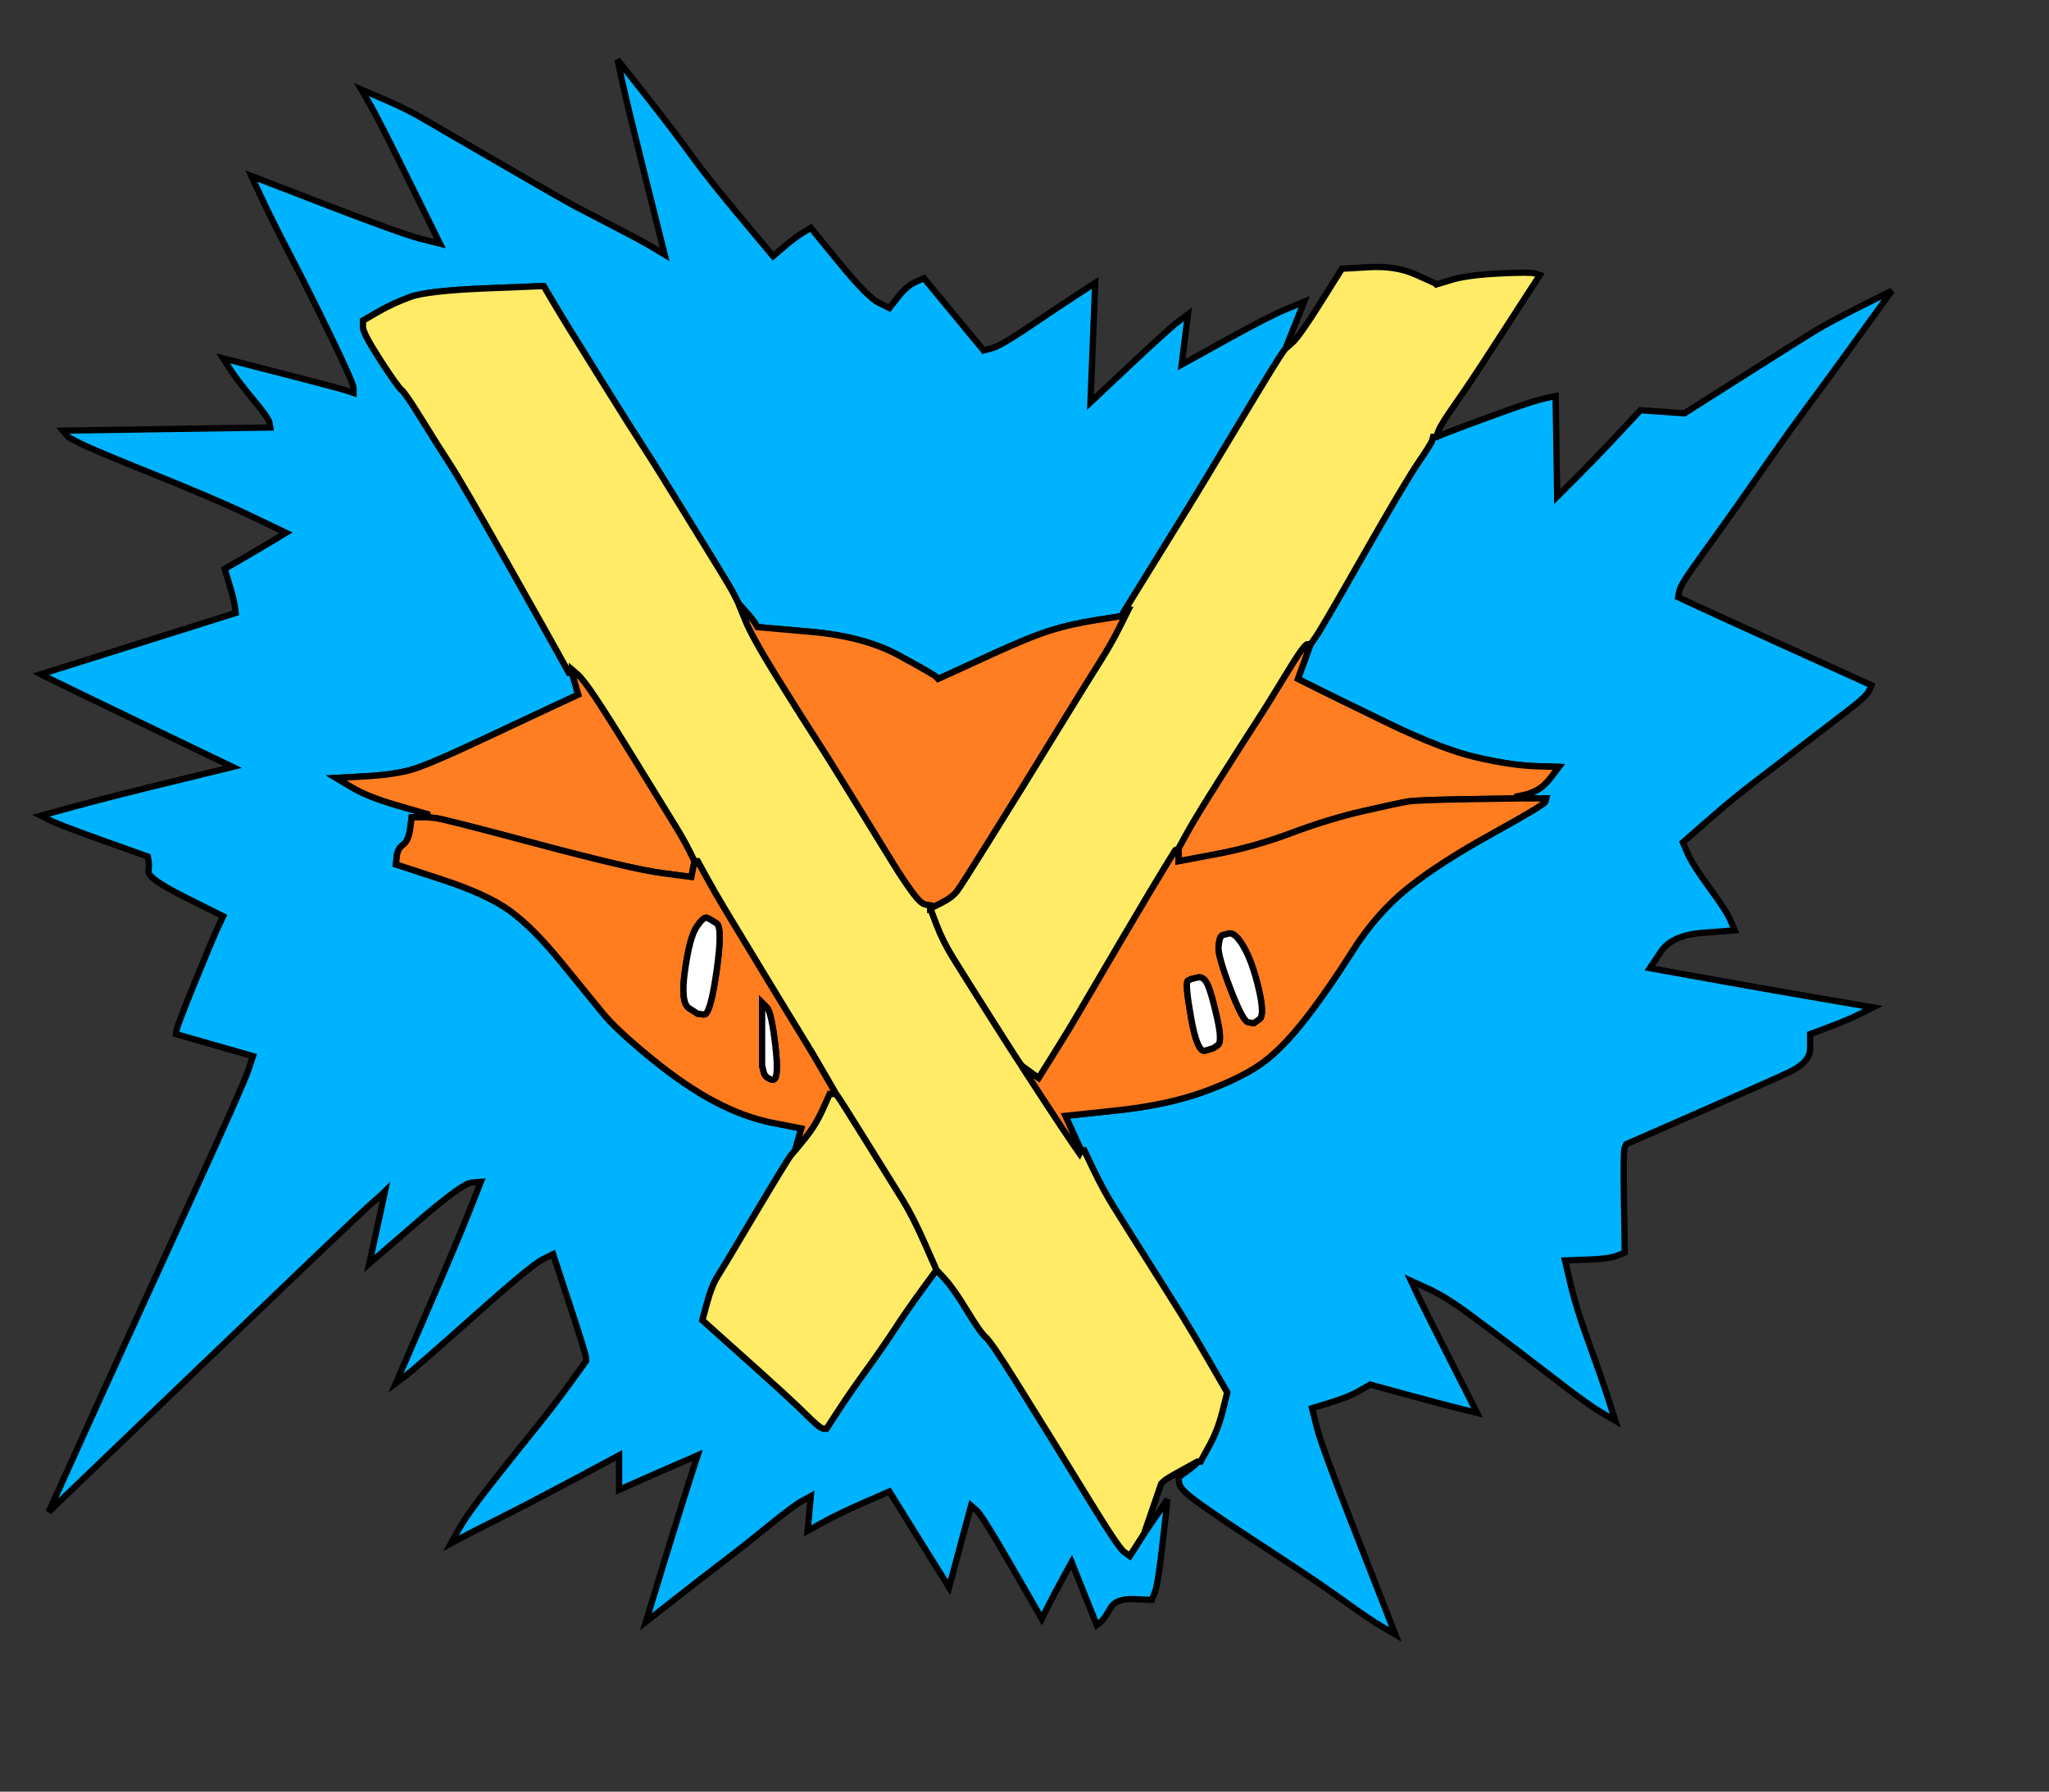 <?xml version='1.0' encoding='UTF-8' standalone='no'?>
<!-- Created with clker.com Crayon tracing tool http://www.clker.com) -->
<svg
   xmlns='http://www.w3.org/2000/svg'
   width='652'
   height='570'>
<rect width="100%" height="100%" fill="#333333" stroke="none"/>
<path style='opacity:1;fill:#00B3FF;fill-rule:evenodd;stroke:#000000;stroke-width:2px;stroke-linecap:butt;stroke-linejoin:miter;stroke-opacity:1'	  d='M 412 103.5 L 409 111 L 408.25 112 Q 407.5 113  404.25 118.25 Q 401 123.5  391.25 139.75 Q 381.5 156  378.25 161.25 Q 375 166.5  366.5 180.25 L 358 194 L 357.5 195 L 357 196 L 349 197.25 Q 341 198.5  334.5 200.5 Q 328 202.5  316 208 Q 304 213.5  301.25 214.75 L 298.5 216 L 297.75 215.25 Q 297 214.5  286 208.5 Q 275 202.5  258 201 L 241 199.5 L 240.25 198.25 Q 239.5 197  237.25 194.5 L 235 192 L 233.75 189.5 Q 232.5 187  229.25 181.75 Q 226 176.5  217.25 162.25 Q 208.5 148  204.75 142.25 Q 201 136.5  192.75 123.25 Q 184.5 110  181.25 104.75 Q 178 99.5  175.5 95.25 L 173 91 L 154.5 91.75 Q 136 92.5  130.5 94.5 Q 125 96.5  120.25 99.25 L 115.5 102 L 115.5 104 Q 115.5 106  121 114.5 Q 126.5 123  127.75 124 Q 129 125  134.25 133.5 Q 139.5 142  143.25 147.75 Q 147 153.5  161.25 178.75 Q 175.5 204  178.25 209 L 181 214 L 181.5 214 L 182 214 L 183 217.5 L 184 221 L 177 224.25 Q 170 227.5  153 235.5 Q 136 243.5  130.5 245 Q 125 246.5  116 247 L 107 247.5 L 112 250.5 Q 117 253.5  126.5 256.25 L 136 259 L 136 259.5 L 136 260 L 133.5 260 L 131 260 L 130.5 263.75 Q 130 267.5  128.25 268.75 Q 126.5 270  126.25 272.5 L 126 275 L 140.5 279.75 Q 155 284.5  162.25 289.75 Q 169.5 295  178.5 306 Q 187.5 317  191.75 322.25 Q 196 327.5  207 336.5 Q 218 345.5  227.5 350.5 Q 237 355.5  246 357.25 L 255 359 L 254 362.5 L 253 366 L 251.75 367.5 Q 250.5 369  240.25 386.25 Q 230 403.5  228.25 406.25 Q 226.5 409  225 414.5 L 223.5 420 L 237.75 432.75 Q 252 445.5  256.5 450 Q 261 454.5  262 454.5 L 263 454.5 L 266.75 448.75 Q 270.5 443  275.75 435.75 Q 281 428.5  284.75 422.75 Q 288.5 417  293.25 410.5 L 298 404 L 300.75 407 Q 303.5 410  307.75 417 Q 312 424  313.75 425.5 Q 315.5 427  323.75 440.25 Q 332 453.5  335.25 458.75 Q 338.5 464  347.25 478.25 Q 356 492.5  357.75 493.75 L 359.5 495 L 361.75 491.5 L 364 488 L 367.75 482.5 L 371.5 477 L 370 490.5 Q 368.5 504  367.5 506.5 L 366.5 509 L 360.75 508.75 Q 355 508.5  353.25 511.75 Q 351.5 515  350.25 516 L 349 517 L 345 507 L 341 497 L 338.25 502 Q 335.5 507  333.5 511 L 331.5 515 L 322 498.5 Q 312.5 482  310.75 480.5 L 309 479 L 305.5 492 L 302 505 L 295.75 495 Q 289.5 485  286.25 479.75 L 283 474.5 L 275 478 Q 267 481.5  262 484.25 L 257 487 L 257.5 481.5 L 258 476 L 255.25 477.5 Q 252.5 479  244.5 485.5 Q 236.5 492  230.25 496.75 Q 224 501.5  214.75 508.75 L 205.5 516 L 211 498 Q 216.5 480  219.25 471.5 L 222 463 L 214.5 466.25 Q 207 469.5  202 471.75 L 197 474 L 197 468.5 L 197 463 L 182.5 470.75 Q 168 478.5  159 483 Q 150 487.5  146.75 489.25 L 143.5 491 L 146 486.5 Q 148.5 482  155.75 472.75 Q 163 463.5  169.5 455.5 Q 176 447.5  181.25 440.25 L 186.5 433 L 186.5 432 Q 186.5 431  181.25 415 L 176 399 L 172.5 400.75 Q 169 402.5  150.5 419 Q 132 435.5  129 437.75 L 126 440 L 135.75 417.5 Q 145.5 395  149.25 385.5 L 153 376 L 150 376.25 Q 147 376.5  132.25 389.25 L 117.5 402 L 118.5 397.5 Q 119.5 393  121 386 L 122.5 379 L 122 379.5 Q 121.5 380  117.25 383.75 Q 113 387.5  64.25 434.25 L 15.5 481 L 25 460 Q 34.5 439  40 427 Q 45.5 415  61.5 380 Q 77.5 345  79 340.5 L 80.5 336 L 68.25 332.5 L 56 329 L 56.25 327.5 Q 56.5 326  62 312.5 Q 67.5 299  69.25 295.25 L 71 291.5 L 59 285.5 Q 47 279.5  47.25 277.25 Q 47.5 275  47.25 273.75 L 47 272.5 L 33 267.5 Q 19 262.5  16 261 L 13 259.5 L 24 256.5 Q 35 253.5  54.5 248.75 L 74 244 L 47.5 231.25 Q 21 218.5  17 216.5 L 13 214.5 L 21 212 Q 29 209.5  52 202.25 L 75 195 L 74.75 193 Q 74.5 191  73 186 L 71.5 181 L 76.25 178.25 Q 81 175.5  86 172.5 L 91 169.5 L 79.5 164 Q 68 158.5  45.5 149.5 Q 23 140.5  21.5 138.75 L 20 137 L 53 136.5 L 86 136 L 85.75 134.5 Q 85.5 133  80.5 127 Q 75.5 121  73.25 117.5 L 71 114 L 89.5 118.75 Q 108 123.5  110.25 124.25 L 112.5 125 L 112.5 123.5 Q 112.5 122  105.5 107.5 Q 98.5 93  92.5 81.5 Q 86.5 70  83.25 63 L 80 56 L 104 65.25 Q 128 74.5  134 76 L 140 77.5 L 130.25 57.75 Q 120.5 38  117.75 33.25 L 115 28.5 L 122 31.5 Q 129 34.5  133.75 37.25 Q 138.5 40  158.75 51.75 Q 179 63.5  183.25 65.75 Q 187.5 68  195.75 72.25 Q 204 76.5  207.75 78.75 L 211.5 81 L 205.5 57 Q 199.5 33  198 26 L 196.5 19 L 198.5 21.5 Q 200.5 24  207.75 33.25 Q 215 42.5  220.25 49.75 Q 225.5 57  235.75 69.25 L 246 81.5 L 249.5 78.5 Q 253 75.5  255.5 74 L 258 72.5 L 267 83.5 Q 276 94.5  279.5 96.25 L 283 98 L 285.75 94.5 Q 288.5 91  291.25 89.75 L 294 88.5 L 303.5 100 L 313 111.5 L 315.75 110.75 Q 318.5 110  327.75 103.75 Q 337 97.5  342.75 93.75 L 348.5 90 L 347.75 109 L 347 128 L 359.5 116.25 Q 372 104.5  375 102.25 L 378 100 L 377 108 L 376 116 L 390 108.25 Q 404 100.5  409.5 98.25 L 415 96 L 412 103.5  Z 
' id='path2' />
<path style='opacity:1;fill:#00B3FF;fill-rule:evenodd;stroke:#000000;stroke-width:2px;stroke-linecap:butt;stroke-linejoin:miter;stroke-opacity:1'	  d='M 380.75 465.5 L 381 465 L 381.5 465 L 382 465 L 384.75 460 Q 387.5 455  389 449 L 390.5 443 L 385 433.5 Q 379.5 424  376.25 418.75 Q 373 413.5  365.25 401.25 Q 357.5 389  354.25 383.75 Q 351 378.5  348 372.25 L 345 366 L 344.5 366 L 344 366 L 341.5 360.5 L 339 355 L 355.5 353.25 Q 372 351.5  384 347 Q 396 342.5  402.25 337.75 Q 408.5 333  415.5 324 Q 422.5 315  430.25 302.75 Q 438 290.5  448 282.5 Q 458 274.5  474.75 265.25 Q 491.5 256  491.75 255 L 492 254 L 488 254 L 484 254 L 483 253.75 L 482 253.5 L 484.5 253 Q 487 252.5  489.25 251.25 Q 491.5 250  493.75 247 L 496 244 L 488.5 243.75 Q 481 243.5  470 241 Q 459 238.5  441.5 230 Q 424 221.5  418.5 218.75 L 413 216 L 415 210.5 L 417 205 L 418.75 202.5 Q 420.5 200  433.75 176.75 Q 447 153.5  451.25 147.25 Q 455.5 141  455.75 140 L 456 139 L 456.5 139 L 457 139 L 461.5 137.25 Q 466 135.5  477 131.5 Q 488 127.5  491.5 126.75 L 495 126 L 495.25 142 L 495.5 158 L 501.75 151.75 Q 508 145.5  515 138 L 522 130.5 L 529 131 L 536 131.5 L 541.5 128 Q 547 124.5  559.25 116.75 Q 571.5 109  576.75 105.75 Q 582 102.5  592 97.5 L 602 92.5 L 596.75 99.75 Q 591.5 107  586.25 114.25 Q 581 121.5  575.25 129.25 Q 569.5 137  563.75 145.25 Q 558 153.5  553.25 160.25 Q 548.5 167  543.25 174.25 Q 538 181.5  536.25 184.25 Q 534.5 187  534.25 188.5 L 534 190 L 541 193.25 Q 548 196.5  571.75 207.25 L 595.5 218 L 594.75 219.75 Q 594 221.5  587.75 226.25 Q 581.5 231  572.75 237.75 Q 564 244.5  557.75 249.25 Q 551.5 254  543.5 261 L 535.5 268 L 537 271.5 Q 538.5 275  544 282.5 Q 549.5 290  550.75 293 L 552 296 L 542 296.75 Q 532 297.5  528.5 302.75 L 525 308 L 543 311.25 Q 561 314.5  578.5 317.5 L 596 320.5 L 592 322.5 Q 588 324.5  582 326.75 L 576 329 L 576 333.5 Q 576 338  569 341.25 Q 562 344.5  539.75 354.25 L 517.5 364 L 517 365 Q 516.5 366  516.75 382.25 L 517 398.5 L 514.5 399.5 Q 512 400.5  505 400.75 L 498 401 L 499.75 408.5 Q 501.5 416  505.5 427 Q 509.5 438  511.75 445 L 514 452 L 509.75 449.5 Q 505.5 447  496.75 440.25 Q 488 433.5  481.75 428.75 Q 475.5 424  467.75 418.25 Q 460 412.5  454.5 410 L 449 407.5 L 450.75 411.25 Q 452.5 415  461.25 432.25 L 470 449.5 L 464 448 Q 458 446.5  447 443.5 L 436 440.5 L 432.5 442.5 Q 429 444.5  423.25 446.25 L 417.5 448 L 419 454 Q 420.5 460  430.5 485.5 Q 440.5 511  442.25 515.5 L 444 520 L 439.75 517.5 Q 435.5 515  428.25 509.75 Q 421 504.5  410.75 497.75 Q 400.5 491  394.75 487.25 Q 389 483.5  382.25 478.75 Q 375.5 474  375.25 472 L 375 470 L 377.75 468 Q 380.5 466  380.75 465.5  Z 
' id='path4' />
<path style='opacity:1;fill:#FFEB66;fill-rule:evenodd;stroke:#000000;stroke-width:2px;stroke-linecap:butt;stroke-linejoin:miter;stroke-opacity:1'	  d='M 265 348 L 266 348 L 266.75 349 Q 267.5 350  275.75 363.25 Q 284 376.5  287.25 381.75 Q 290.5 387  294.25 395.5 L 298 404 L 293.25 410.5 Q 288.5 417  284.75 422.75 Q 281 428.5  275.75 435.75 Q 270.5 443  266.75 448.75 L 263 454.5 L 262 454.5 Q 261 454.5  256.5 450 Q 252 445.5  237.75 432.75 L 223.5 420 L 225 414.5 Q 226.5 409  228.25 406.25 Q 230 403.5  240.25 386.25 Q 250.5 369  251.75 367.5 L 253 366 L 256.25 362 Q 259.5 358  261.75 353 L 264 348 L 265 348  Z 
' id='path6' />
<path style='opacity:1;fill:#FFEB66;fill-rule:evenodd;stroke:#000000;stroke-width:2px;stroke-linecap:butt;stroke-linejoin:miter;stroke-opacity:1'	  d='M 457.75 137 L 457 139 L 456.5 139 L 456 139 L 455.75 140 Q 455.5 141  451.25 147.25 Q 447 153.5  433.75 176.75 Q 420.5 200  418.75 202.5 L 417 205 L 416 205 Q 415 205  409.25 214.5 Q 403.5 224  399.75 229.75 Q 396 235.5  388.25 247.75 Q 380.5 260  377.75 265 L 375 270 L 374.5 270.25 L 374 270.5 L 370.75 275.75 Q 367.5 281  356.75 299.25 Q 346 317.5  343.25 322.25 Q 340.5 327  335.5 335 L 330.5 343 L 327.75 341 L 325 339 L 323.5 336.75 Q 322 334.5  314.25 322.25 Q 306.5 310  303.25 304.75 Q 300 299.5  298 294.25 L 296 289 L 299.5 287.25 Q 303 285.5  304.5 283.5 Q 306 281.5  314.25 268.25 Q 322.5 255  325.75 249.75 Q 329 244.5  337.75 230.25 Q 346.5 216  350 210.5 Q 353.5 205  356.25 199.5 L 359 194 L 358.5 194 L 358 194 L 366.5 180.25 Q 375 166.5  378.25 161.25 Q 381.5 156  391.25 139.75 Q 401 123.5  404.25 118.25 Q 407.5 113  408.25 112 L 409 111 L 411.25 109 Q 413.5 107  420.25 96.25 L 427 85.5 L 435.5 85 Q 444 84.5  450.25 87.25 Q 456.5 90  456.75 90.25 L 457 90.5 L 462 89 Q 467 87.5  477 87 Q 487 86.5  488.5 87 L 490 87.5 L 486.25 93.25 Q 482.5 99  475.25 110.25 Q 468 121.5  463.25 128.25 Q 458.5 135  457.75 137  Z 
' id='path8' />
<path style='opacity:1;fill:#FFEB66;fill-rule:evenodd;stroke:#000000;stroke-width:2px;stroke-linecap:butt;stroke-linejoin:miter;stroke-opacity:1'	  d='M 233.75 189.5 L 235 192 L 237.25 197.5 Q 239.5 203  247.75 216.25 Q 256 229.5  259.75 235.25 Q 263.5 241  272.25 255.25 Q 281 269.5  284.25 274.75 Q 287.5 280  290.25 283.75 Q 293 287.5  294.5 287.75 L 296 288 L 296 288.5 L 296 289 L 298 294.25 Q 300 299.5  303.25 304.75 Q 306.5 310  314.25 322.25 Q 322 334.5  323.5 336.75 L 325 339 L 332 349.75 Q 339 360.5  341.5 363.25 L 344 366 L 344.5 366 L 345 366 L 348 372.25 Q 351 378.5  354.25 383.75 Q 357.5 389  365.25 401.25 Q 373 413.5  376.25 418.75 Q 379.5 424  385 433.5 L 390.5 443 L 389 449 Q 387.5 455  384.75 460 L 382 465 L 381.5 465 L 381 465 L 376 467.75 Q 371 470.5  370.25 471.25 L 369.5 472 L 366.75 480 L 364 488 L 361.75 491.5 L 359.5 495 L 357.75 493.75 Q 356 492.5  347.25 478.25 Q 338.5 464  335.25 458.75 Q 332 453.5  323.75 440.25 Q 315.5 427  313.75 425.5 Q 312 424  307.75 417 Q 303.5 410  300.75 407 L 298 404 L 294.25 395.5 Q 290.5 387  287.25 381.75 Q 284 376.5  275.75 363.25 Q 267.5 350  266.75 349 L 266 348 L 262.25 341.5 Q 258.5 335  255.25 329.75 Q 252 324.5  242.75 309.25 Q 233.5 294  230.5 289 Q 227.5 284  224.75 279 L 222 274 L 221.5 274 L 221 274 L 219.25 270.5 Q 217.5 267  214.25 261.75 Q 211 256.5  202.25 242.25 Q 193.5 228  189.25 221.75 Q 185 215.5  183.5 214.75 L 182 214 L 181.5 214 L 181 214 L 178.25 209 Q 175.5 204  161.25 178.75 Q 147 153.5  143.25 147.75 Q 139.5 142  134.25 133.5 Q 129 125  127.75 124 Q 126.5 123  121 114.5 Q 115.5 106  115.5 104 L 115.5 102 L 120.25 99.25 Q 125 96.5  130.5 94.5 Q 136 92.5  154.5 91.75 L 173 91 L 175.5 95.25 Q 178 99.5  181.25 104.75 Q 184.5 110  192.75 123.25 Q 201 136.5  204.75 142.25 Q 208.5 148  217.25 162.25 Q 226 176.5  229.25 181.75 Q 232.5 187  233.75 189.5  Z 
' id='path10' />
<path style='opacity:1;fill:#FF7E21;fill-rule:evenodd;stroke:#000000;stroke-width:2px;stroke-linecap:butt;stroke-linejoin:miter;stroke-opacity:1'	  d='M 219.25 270.5 L 221 274 L 220.5 276.5 L 220 279 L 210.5 277.75 Q 201 276.5  171 268.5 Q 141 260.5  138.5 260.25 L 136 260 L 136 259.5 L 136 259 L 126.5 256.25 Q 117 253.5  112 250.5 L 107 247.5 L 116 247 Q 125 246.5  130.5 245 Q 136 243.5  153 235.5 Q 170 227.5  177 224.25 L 184 221 L 183 217.5 L 182 214 L 182 213.5 L 182 213 L 183.75 214.5 Q 185.5 216  189.5 222 Q 193.5 228  202.25 242.25 Q 211 256.5  214.25 261.75 Q 217.5 267  219.25 270.5  Z 
' id='path12' />
<path style='opacity:1;fill:#FF7E21;fill-rule:evenodd;stroke:#000000;stroke-width:2px;stroke-linecap:butt;stroke-linejoin:miter;stroke-opacity:1'	  d='M 237.25 197.5 L 235 192 L 237.25 194.5 Q 239.5 197  240.25 198.25 L 241 199.5 L 258 201 Q 275 202.5  286 208.5 Q 297 214.5  297.75 215.25 L 298.5 216 L 301.25 214.75 Q 304 213.5  316 208 Q 328 202.5  334.5 200.5 Q 341 198.5  349 197.25 L 357 196 L 357.5 195 L 358 194 L 358.5 194 L 359 194 L 356.25 199.5 Q 353.5 205  350 210.5 Q 346.5 216  337.75 230.25 Q 329 244.5  325.75 249.75 Q 322.5 255  314.25 268.25 Q 306 281.5  304.5 283.5 Q 303 285.5  299.5 287.25 L 296 289 L 296 288.5 L 296 288 L 294.5 287.75 Q 293 287.5  290.25 283.75 Q 287.5 280  284.25 274.75 Q 281 269.5  272.25 255.25 Q 263.5 241  259.75 235.25 Q 256 229.5  247.75 216.25 Q 239.5 203  237.25 197.5  Z 
' id='path14' />
<path style='opacity:1;fill:#FF7E21;fill-rule:evenodd;stroke:#000000;stroke-width:2px;stroke-linecap:butt;stroke-linejoin:miter;stroke-opacity:1'	  d='M 416 205 L 417 205 L 415 210.5 L 413 216 L 418.5 218.75 Q 424 221.5  441.5 230 Q 459 238.5  470 241 Q 481 243.5  488.5 243.75 L 496 244 L 493.75 247 Q 491.5 250  489.25 251.25 Q 487 252.5  484.5 253 L 482 253.5 L 483 253.75 L 484 254 L 467.5 254.25 Q 451 254.5  448 255 Q 445 255.5  434 258 Q 423 260.5  411 265 Q 399 269.5  387 271.75 L 375 274 L 375 272 L 375 270 L 377.75 265 Q 380.5 260  388.25 247.75 Q 396 235.5  399.75 229.75 Q 403.5 224  409.25 214.5 Q 415 205  416 205  Z 
' id='path16' />
<path style='opacity:1;fill:#FF7C1F;fill-rule:evenodd;stroke:#000000;stroke-width:2px;stroke-linecap:butt;stroke-linejoin:miter;stroke-opacity:1'	  d='M 133.5 260 L 136 260 L 138.5 260.25 Q 141 260.5  171 268.5 Q 201 276.5  210.5 277.75 L 220 279 L 220.5 276.5 L 221 274 L 221.5 274 L 222 274 L 224.75 279 Q 227.5 284  230.5 289 Q 233.5 294  242.75 309.25 Q 252 324.5  255.25 329.75 Q 258.5 335  262.25 341.5 L 266 348 L 265 348 L 264 348 L 261.75 353 Q 259.5 358  256.25 362 L 253 366 L 254 362.5 L 255 359 L 246 357.25 Q 237 355.5  227.5 350.5 Q 218 345.5  207 336.5 Q 196 327.5  191.75 322.25 Q 187.5 317  178.5 306 Q 169.5 295  162.25 289.75 Q 155 284.5  140.5 279.75 L 126 275 L 126.25 272.5 Q 126.5 270  128.25 268.75 Q 130 267.5  130.5 263.75 L 131 260 L 133.5 260  Z 
M 221.75 294.75 Q 224 291.5  225 292 L 226 292.5 L 228 293.75 Q 230 295  228 309 Q 226 323  224 322.75 L 222 322.5 L 219.25 320.75 Q 216.5 319  218 308.5 Q 219.5 298  221.75 294.75  Z 
M 242.5 329 L 242.5 319 L 244 320.5 Q 245.5 322  246.75 333 Q 248 344  245.75 343.5 Q 243.5 343  243 341 L 242.5 339 L 242.5 329  Z 
' id='path20' />
<path style='opacity:1;fill:#FF7C1F;fill-rule:evenodd;stroke:#000000;stroke-width:2px;stroke-linecap:butt;stroke-linejoin:miter;stroke-opacity:1'	  d='M 467.5 254.25 L 484 254 L 488 254 L 492 254 L 491.75 255 Q 491.5 256  474.75 265.25 Q 458 274.5  448 282.5 Q 438 290.5  430.25 302.75 Q 422.5 315  415.5 324 Q 408.5 333  402.25 337.75 Q 396 342.5  384 347 Q 372 351.5  355.5 353.25 L 339 355 L 341.5 360.5 L 344 366 L 343.75 366.5 L 343.5 367 L 341.25 363.75 Q 339 360.5  332 349.75 L 325 339 L 327.75 341 L 330.5 343 L 335.5 335 Q 340.5 327  343.25 322.25 Q 346 317.5  356.75 299.25 Q 367.5 281  370.75 275.75 L 374 270.5 L 374.5 270.25 L 375 270 L 375 272 L 375 274 L 387 271.75 Q 399 269.5  411 265 Q 423 260.5  434 258 Q 445 255.5  448 255 Q 451 254.5  467.5 254.25  Z 
M 381 311 Q 383 310.5  384.25 313.25 Q 385.5 316  387.25 323.75 Q 389 331.5  387.5 332.5 L 386 333.5 L 383.5 334.25 Q 381 335  379 323.75 Q 377 312.5  378 312 L 379 311.5 L 381 311  Z 
M 391 297 Q 393 296.5  395.75 301.25 Q 398.5 306  400.5 314.5 Q 402.5 323  400.75 324.25 L 399 325.5 L 397.25 325.25 Q 395.5 325  391.5 314.5 Q 387.5 304  387.75 301.25 Q 388 298.5  388.5 298 L 389 297.5 L 391 297  Z 
' id='path24' />
<path style='opacity:1;fill:#FFFFFF;fill-rule:evenodd;stroke:#000000;stroke-width:2px;stroke-linecap:butt;stroke-linejoin:miter;stroke-opacity:1'	  d='M 221.75 294.75 Q 224 291.5  225 292 L 226 292.5 L 228 293.75 Q 230 295  228 309 Q 226 323  224 322.75 L 222 322.5 L 219.25 320.75 Q 216.5 319  218 308.5 Q 219.5 298  221.75 294.75  Z 
' id='path26' />
<path style='opacity:1;fill:#FFFFFF;fill-rule:evenodd;stroke:#000000;stroke-width:2px;stroke-linecap:butt;stroke-linejoin:miter;stroke-opacity:1'	  d='M 242.5 329 L 242.5 319 L 244 320.5 Q 245.5 322  246.75 333 Q 248 344  245.75 343.5 Q 243.5 343  243 341 L 242.5 339 L 242.5 329  Z 
' id='path28' />
<path style='opacity:1;fill:#FFFFFF;fill-rule:evenodd;stroke:#000000;stroke-width:2px;stroke-linecap:butt;stroke-linejoin:miter;stroke-opacity:1'	  d='M 381 311 Q 383 310.5  384.25 313.25 Q 385.5 316  387.25 323.75 Q 389 331.5  387.5 332.5 L 386 333.5 L 383.5 334.25 Q 381 335  379 323.75 Q 377 312.5  378 312 L 379 311.5 L 381 311  Z 
' id='path30' />
<path style='opacity:1;fill:#FFFFFF;fill-rule:evenodd;stroke:#000000;stroke-width:2px;stroke-linecap:butt;stroke-linejoin:miter;stroke-opacity:1'	  d='M 391 297 Q 393 296.5  395.75 301.25 Q 398.5 306  400.5 314.5 Q 402.5 323  400.75 324.25 L 399 325.5 L 397.25 325.25 Q 395.5 325  391.5 314.5 Q 387.5 304  387.75 301.25 Q 388 298.5  388.5 298 L 389 297.5 L 391 297  Z 
' id='path32' />

</svg>
